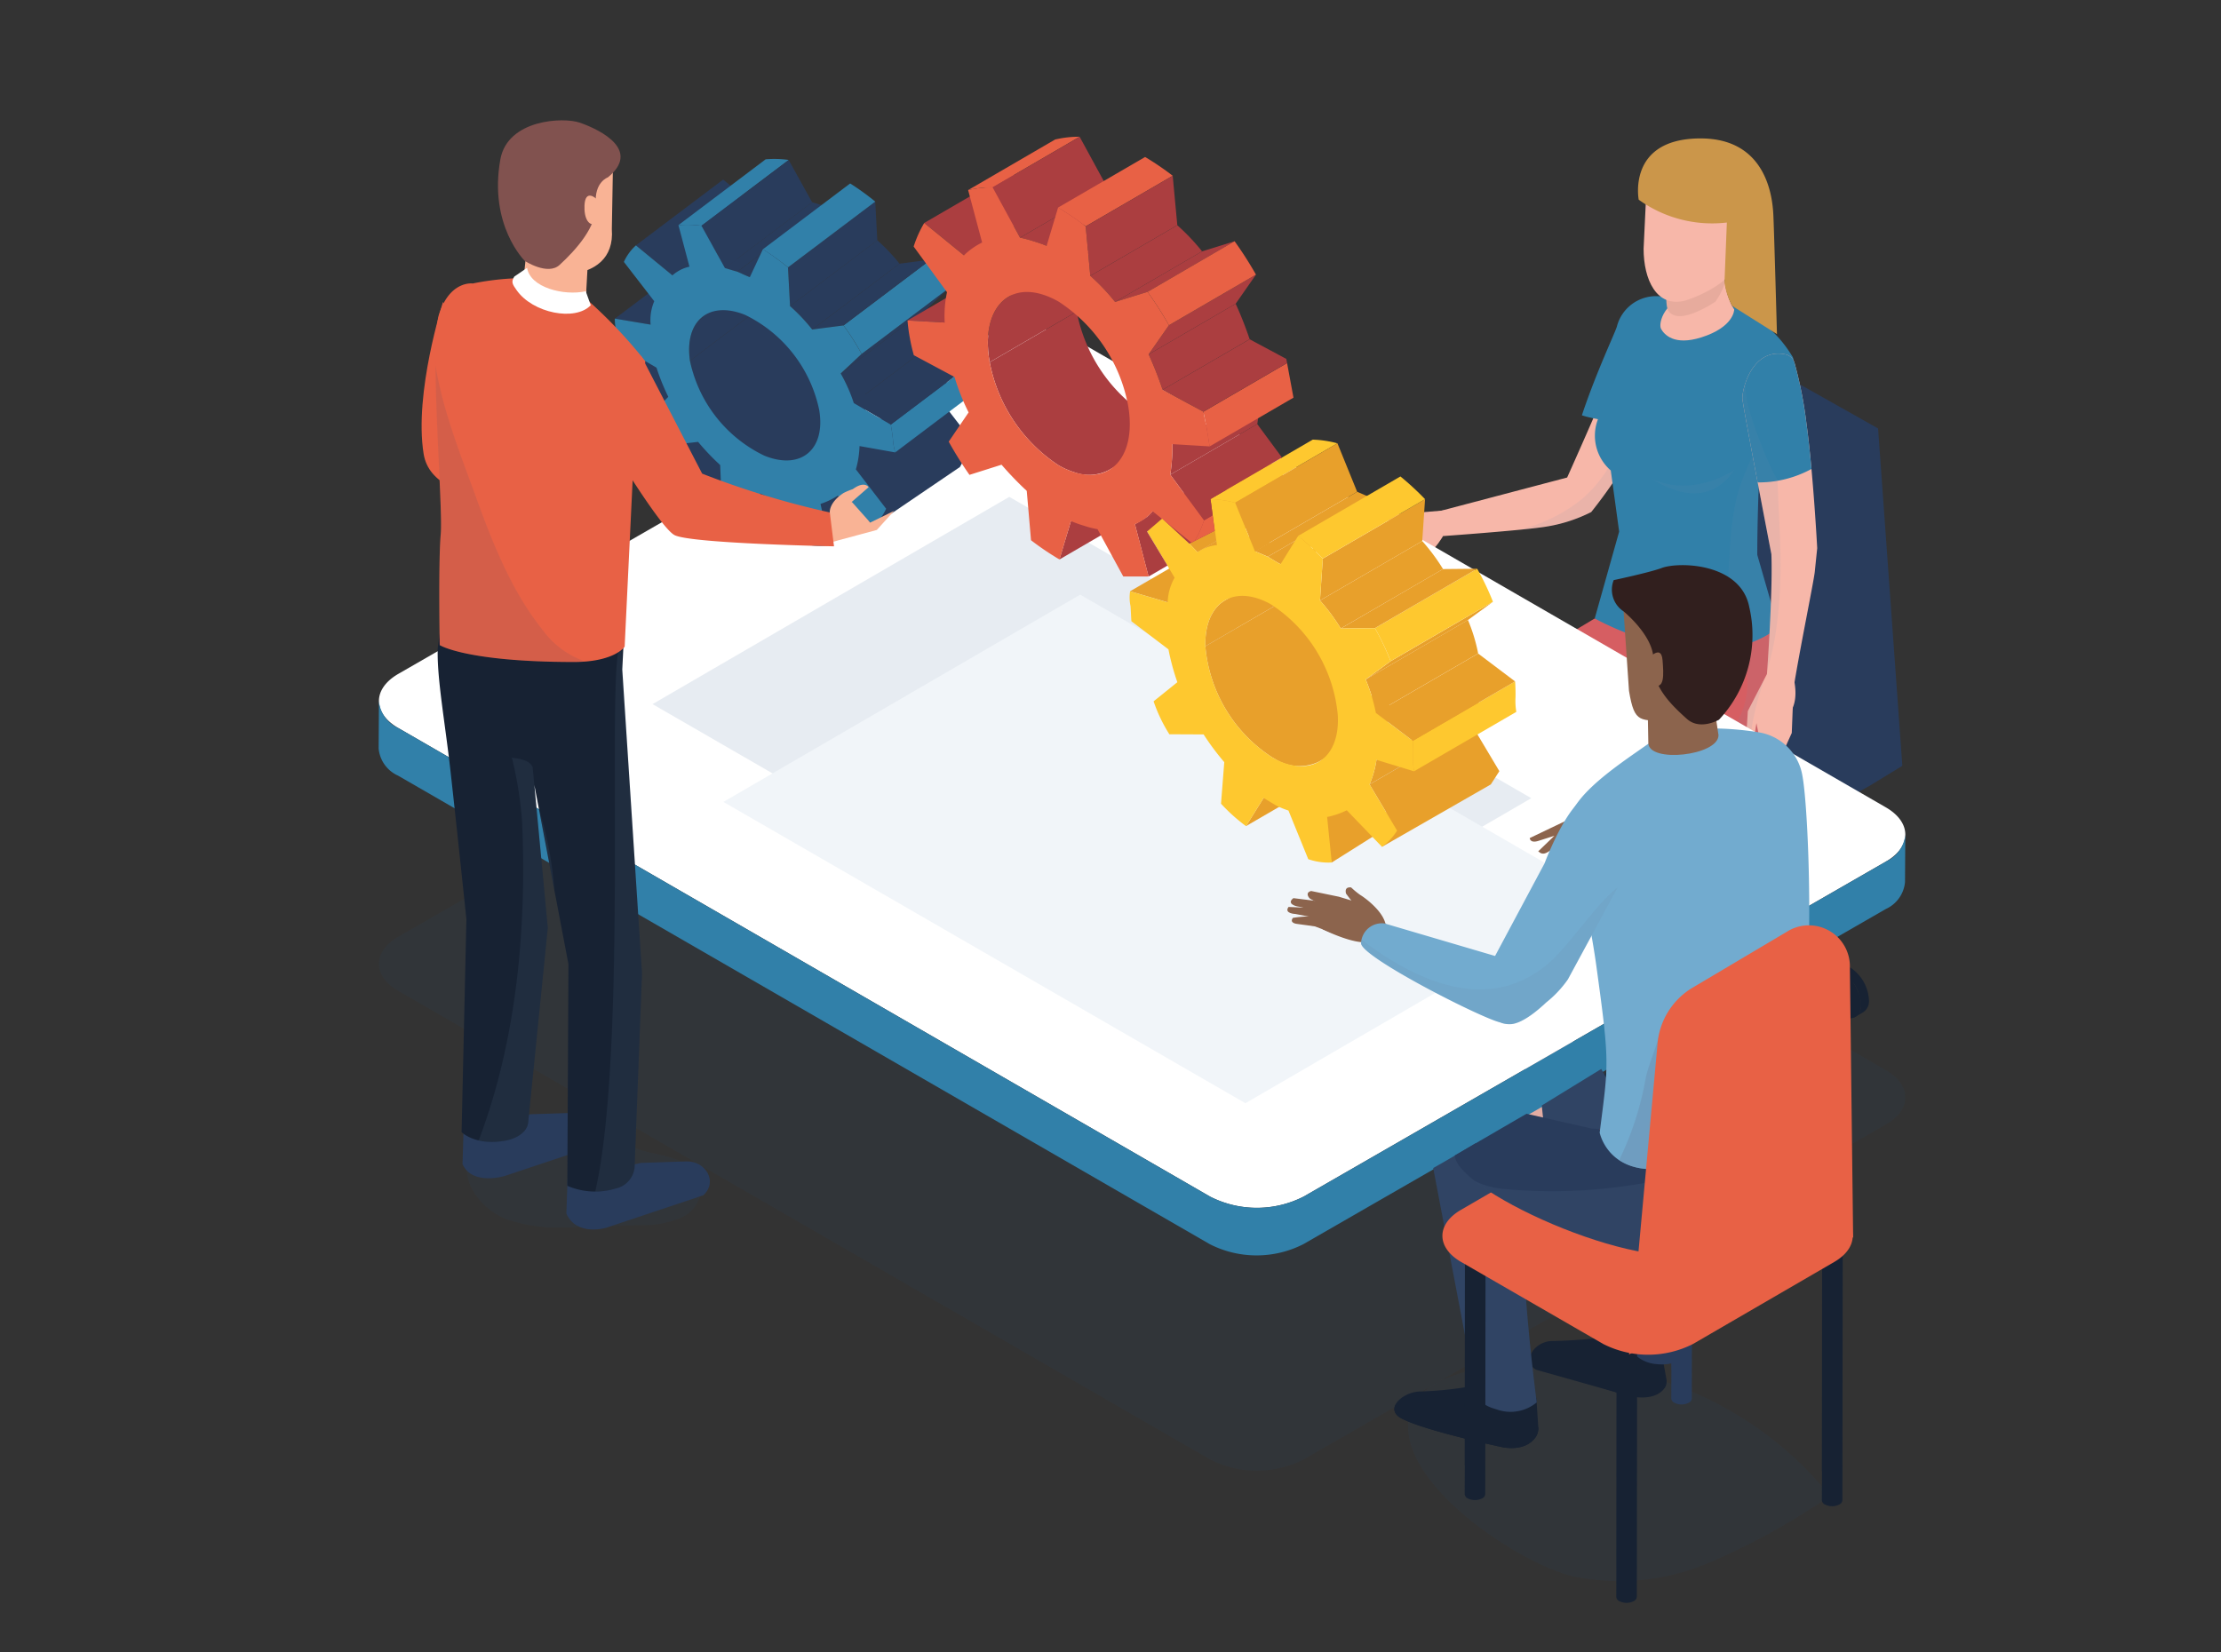 <svg xmlns="http://www.w3.org/2000/svg" xmlns:xlink="http://www.w3.org/1999/xlink" width="215" height="160" viewBox="0 0 215 160">
  <rect x="0" y="0" width="215" height="160" fill="#333333" stroke="none"/>
  <defs>
    <clipPath id="clip-path">
      <rect id="長方形_1675" data-name="長方形 1675" width="215" height="160" transform="translate(-2.879 -2.494)" fill="#fff" stroke="#707070" stroke-width="1"/>
    </clipPath>
    <clipPath id="clip-path-2">
      <rect id="長方形_1759" data-name="長方形 1759" width="147.784" height="148.288" fill="none"/>
    </clipPath>
    <clipPath id="clip-path-4">
      <rect id="長方形_1736" data-name="長方形 1736" width="22.744" height="10.955" fill="none"/>
    </clipPath>
    <clipPath id="clip-path-5">
      <rect id="長方形_1737" data-name="長方形 1737" width="40.828" height="21.079" fill="none"/>
    </clipPath>
    <clipPath id="clip-path-7">
      <rect id="長方形_1739" data-name="長方形 1739" width="21.85" height="56.764" fill="none"/>
    </clipPath>
    <clipPath id="clip-path-8">
      <rect id="長方形_1740" data-name="長方形 1740" width="28.93" height="49.03" fill="none"/>
    </clipPath>
    <clipPath id="clip-path-9">
      <rect id="長方形_1741" data-name="長方形 1741" width="16.095" height="19.377" fill="none"/>
    </clipPath>
    <clipPath id="clip-path-10">
      <rect id="長方形_1742" data-name="長方形 1742" width="14.579" height="18.098" fill="none"/>
    </clipPath>
    <clipPath id="clip-path-11">
      <rect id="長方形_1743" data-name="長方形 1743" width="6.182" height="20.296" fill="none"/>
    </clipPath>
    <clipPath id="clip-path-12">
      <rect id="長方形_1744" data-name="長方形 1744" width="1.876" height="6.95" fill="none"/>
    </clipPath>
    <clipPath id="clip-path-13">
      <rect id="長方形_1745" data-name="長方形 1745" width="6.399" height="30.654" fill="none"/>
    </clipPath>
    <clipPath id="clip-path-14">
      <rect id="長方形_1746" data-name="長方形 1746" width="3.485" height="9.585" fill="none"/>
    </clipPath>
    <clipPath id="clip-path-15">
      <rect id="長方形_1747" data-name="長方形 1747" width="7.903" height="2.26" fill="none"/>
    </clipPath>
    <clipPath id="clip-path-16">
      <rect id="長方形_1748" data-name="長方形 1748" width="147.756" height="85.229" fill="none"/>
    </clipPath>
    <clipPath id="clip-path-17">
      <rect id="長方形_1749" data-name="長方形 1749" width="7.825" height="7.635" fill="none"/>
    </clipPath>
    <clipPath id="clip-path-18">
      <rect id="長方形_1750" data-name="長方形 1750" width="10.02" height="25.96" fill="none"/>
    </clipPath>
    <clipPath id="clip-path-19">
      <rect id="長方形_1751" data-name="長方形 1751" width="29.762" height="12.198" fill="none"/>
    </clipPath>
    <clipPath id="clip-path-20">
      <rect id="長方形_1752" data-name="長方形 1752" width="18.368" height="22.209" fill="none"/>
    </clipPath>
    <clipPath id="clip-path-21">
      <rect id="長方形_1753" data-name="長方形 1753" width="24.85" height="13.252" fill="none"/>
    </clipPath>
    <clipPath id="clip-path-22">
      <rect id="長方形_1754" data-name="長方形 1754" width="6.717" height="37.212" fill="none"/>
    </clipPath>
    <clipPath id="clip-path-23">
      <rect id="長方形_1755" data-name="長方形 1755" width="1.499" height="7.868" fill="none"/>
    </clipPath>
    <clipPath id="clip-path-24">
      <rect id="長方形_1756" data-name="長方形 1756" width="4.529" height="52.887" fill="none"/>
    </clipPath>
    <clipPath id="clip-path-25">
      <rect id="長方形_1757" data-name="長方形 1757" width="14.521" height="28.729" fill="none"/>
    </clipPath>
    <clipPath id="clip-path-26">
      <path id="パス_8660" data-name="パス 8660" d="M65.8,0l-23.693,6.8L38.624,25.2l9.5,23.711H65.445l2-.777L65.3,44.556,66.763,43.3l2.629,2.432,2.453-1.25-.405-3.07,8.893-5.168L76.178,13.8Z" transform="translate(-38.624 0.001)" fill="none"/>
    </clipPath>
  </defs>
  <g id="イラスト" transform="translate(2.879 2.494)" clip-path="url(#clip-path)">
    <g id="グループ_6079" data-name="グループ 6079" transform="translate(33.775 4.417)">
      <g id="グループ_6078" data-name="グループ 6078" clip-path="url(#clip-path-2)">
        <g id="グループ_6016" data-name="グループ 6016" transform="translate(0 0)">
          <g id="グループ_6015" data-name="グループ 6015" clip-path="url(#clip-path-2)">
            <g id="グループ_6011" data-name="グループ 6011" transform="translate(8.508 100.984)" opacity="0.1" style="mix-blend-mode: multiply;isolation: isolate">
              <g id="グループ_6010" data-name="グループ 6010">
                <g id="グループ_6009" data-name="グループ 6009" clip-path="url(#clip-path-4)">
                  <path id="パス_8469" data-name="パス 8469" d="M19.809,83.236c-2.456-.863-5.023-1.74-7.607-1.414s-5.165,2.253-5.308,4.853c-.128,2.324,1.731,4.386,3.89,5.256a16.945,16.945,0,0,0,6.891.739l5.958-.187a9.528,9.528,0,0,0,4.032-.719,3.251,3.251,0,0,0,1.917-3.325c-.374-1.79-2.513-2.488-4.306-2.846s-3.933-1.017-4.357-2.8Z" transform="translate(-6.888 -81.752)" fill="#234c75"/>
                </g>
              </g>
            </g>
            <g id="グループ_6014" data-name="グループ 6014" transform="translate(99.656 125.135)" opacity="0.1" style="mix-blend-mode: multiply;isolation: isolate">
              <g id="グループ_6013" data-name="グループ 6013">
                <g id="グループ_6012" data-name="グループ 6012" clip-path="url(#clip-path-5)">
                  <path id="パス_8470" data-name="パス 8470" d="M96.634,121.889a22.216,22.216,0,0,0,13.144-1.306,66.154,66.154,0,0,0,11.725-6.472,34.2,34.2,0,0,0-20.3-12.2c-4.7-.873-20.075-1.847-20.52,5.135-.4,6.3,10.854,13.6,15.947,14.843" transform="translate(-80.677 -101.303)" fill="#234c75"/>
                </g>
              </g>
            </g>
            <path id="パス_8471" data-name="パス 8471" d="M95.574,80.344A4.016,4.016,0,0,0,93.75,83.5a1.281,1.281,0,0,0,.534,1.173l.776.451a1.279,1.279,0,0,1-.534-1.173,4.016,4.016,0,0,1,1.824-3.156,1.29,1.29,0,0,1,1.3-.127l-.776-.451a1.29,1.29,0,0,0-1.3.127" transform="translate(22.055 18.842)" fill="#172233"/>
            <path id="パス_8472" data-name="パス 8472" d="M96.2,80.708a4.016,4.016,0,0,0-1.824,3.156c0,1.162.825,1.631,1.837,1.046a4.018,4.018,0,0,0,1.821-3.157c0-1.16-.825-1.627-1.833-1.045" transform="translate(22.203 18.928)" fill="#172233"/>
            <path id="パス_8473" data-name="パス 8473" d="M94.609,82.29a3.3,3.3,0,0,0-.231,1.144c0,1.162.824,1.629,1.836,1.046A3.63,3.63,0,0,0,97.387,83.3a24.346,24.346,0,0,1-2.71-.971c-.023-.01-.044-.025-.068-.036" transform="translate(22.203 19.359)" fill="#172233"/>
            <path id="パス_8474" data-name="パス 8474" d="M96.8,81.13a4.016,4.016,0,0,0-1.824,3.156,1.281,1.281,0,0,0,.534,1.173l.776.451a1.279,1.279,0,0,1-.534-1.174,4.016,4.016,0,0,1,1.824-3.156,1.29,1.29,0,0,1,1.3-.127l-1.653-.959c-.331-.193.085.342-.422.635" transform="translate(22.343 18.927)" fill="#172233"/>
            <path id="パス_8475" data-name="パス 8475" d="M97.427,81.414A4.016,4.016,0,0,0,95.6,84.57c0,1.162.824,1.631,1.837,1.046a4.018,4.018,0,0,0,1.821-3.157c0-1.159-.825-1.627-1.833-1.045" transform="translate(22.491 19.094)" fill="#575756"/>
            <path id="パス_8476" data-name="パス 8476" d="M87.056,72.483a4.016,4.016,0,0,0-1.824,3.156,1.281,1.281,0,0,0,.534,1.174l.776.451a1.279,1.279,0,0,1-.534-1.173,4.016,4.016,0,0,1,1.824-3.156,1.29,1.29,0,0,1,1.3-.127l-.776-.451a1.29,1.29,0,0,0-1.3.127" transform="translate(20.051 16.993)" fill="#172233"/>
            <path id="パス_8477" data-name="パス 8477" d="M87.684,72.847A4.019,4.019,0,0,0,85.86,76c0,1.162.825,1.631,1.837,1.046a4.02,4.02,0,0,0,1.821-3.159c0-1.157-.825-1.626-1.833-1.044" transform="translate(20.199 17.079)" fill="#172233"/>
            <path id="パス_8478" data-name="パス 8478" d="M86.091,74.429a3.3,3.3,0,0,0-.231,1.143c0,1.164.824,1.631,1.836,1.048a3.622,3.622,0,0,0,1.173-1.185,24.094,24.094,0,0,1-2.71-.97c-.023-.01-.044-.025-.068-.036" transform="translate(20.199 17.51)" fill="#172233"/>
            <path id="パス_8479" data-name="パス 8479" d="M88.281,73.269a4.016,4.016,0,0,0-1.824,3.156,1.282,1.282,0,0,0,.534,1.175l.776.45a1.279,1.279,0,0,1-.534-1.174,4.016,4.016,0,0,1,1.824-3.156,1.29,1.29,0,0,1,1.3-.127L88.7,72.634c-.332-.193.084.342-.422.635" transform="translate(20.34 17.078)" fill="#172233"/>
            <path id="パス_8480" data-name="パス 8480" d="M88.909,73.553a4.019,4.019,0,0,0-1.824,3.156c0,1.162.825,1.631,1.837,1.046A4.019,4.019,0,0,0,90.743,74.6c0-1.157-.825-1.626-1.833-1.044" transform="translate(20.487 17.245)" fill="#575756"/>
            <path id="パス_8481" data-name="パス 8481" d="M111.48,78.558a1.29,1.29,0,0,0-1.3-.127l-.776.451a1.29,1.29,0,0,1,1.3.127,4.016,4.016,0,0,1,1.824,3.156A1.282,1.282,0,0,1,112,83.339l.776-.451a1.285,1.285,0,0,0,.534-1.175,4.016,4.016,0,0,0-1.824-3.156" transform="translate(25.738 18.422)" fill="#172233"/>
            <path id="パス_8482" data-name="パス 8482" d="M110.806,78.923c-1.008-.582-1.829-.114-1.833,1.045a4.015,4.015,0,0,0,1.821,3.157c1.012.584,1.833.116,1.837-1.046a4.016,4.016,0,0,0-1.824-3.156" transform="translate(25.637 18.508)" fill="#172233"/>
            <path id="パス_8483" data-name="パス 8483" d="M112.207,80.54a24.249,24.249,0,0,1-2.71.97,3.606,3.606,0,0,0,1.173,1.183c1.012.584,1.833.116,1.837-1.046a3.274,3.274,0,0,0-.232-1.143c-.022.011-.044.025-.068.036" transform="translate(25.76 18.939)" fill="#172233"/>
            <path id="パス_8484" data-name="パス 8484" d="M110.255,79.344c-.508-.293-.091-.828-.422-.635l-1.653.959a1.29,1.29,0,0,1,1.3.127,4.016,4.016,0,0,1,1.824,3.155,1.28,1.28,0,0,1-.534,1.175l.776-.451a1.281,1.281,0,0,0,.534-1.174,4.016,4.016,0,0,0-1.824-3.156" transform="translate(25.45 18.507)" fill="#172233"/>
            <path id="パス_8485" data-name="パス 8485" d="M109.581,79.628c-1.008-.582-1.829-.114-1.833,1.045a4.018,4.018,0,0,0,1.821,3.157c1.012.584,1.833.116,1.837-1.046a4.016,4.016,0,0,0-1.824-3.156" transform="translate(25.348 18.674)" fill="#575756"/>
            <path id="パス_8486" data-name="パス 8486" d="M115.709,70.286a1.29,1.29,0,0,0-1.3-.127l-.776.451a1.29,1.29,0,0,1,1.3.127,4.016,4.016,0,0,1,1.824,3.155,1.28,1.28,0,0,1-.534,1.175l.776-.451a1.279,1.279,0,0,0,.534-1.173,4.016,4.016,0,0,0-1.824-3.156" transform="translate(26.733 16.476)" fill="#172233"/>
            <path id="パス_8487" data-name="パス 8487" d="M115.036,70.651c-1.008-.582-1.829-.115-1.833,1.044a4.02,4.02,0,0,0,1.821,3.159c1.012.584,1.833.116,1.837-1.046a4.019,4.019,0,0,0-1.824-3.156" transform="translate(26.632 16.562)" fill="#172233"/>
            <path id="パス_8488" data-name="パス 8488" d="M116.437,72.269a24.247,24.247,0,0,1-2.71.97,3.606,3.606,0,0,0,1.174,1.183c1.012.584,1.833.116,1.837-1.046a3.269,3.269,0,0,0-.232-1.143c-.023.011-.044.025-.068.036" transform="translate(26.755 16.993)" fill="#172233"/>
            <path id="パス_8489" data-name="パス 8489" d="M114.485,71.073c-.508-.293-.091-.828-.422-.635l-1.653.959a1.29,1.29,0,0,1,1.3.127,4.016,4.016,0,0,1,1.824,3.155A1.28,1.28,0,0,1,115,75.853l.776-.451a1.281,1.281,0,0,0,.534-1.173,4.016,4.016,0,0,0-1.824-3.156" transform="translate(26.445 16.561)" fill="#172233"/>
            <path id="パス_8490" data-name="パス 8490" d="M113.811,71.356c-1.008-.582-1.829-.114-1.833,1.044a4.02,4.02,0,0,0,1.821,3.159c1.012.584,1.833.116,1.837-1.046a4.016,4.016,0,0,0-1.824-3.156" transform="translate(26.344 16.728)" fill="#575756"/>
            <path id="パス_8491" data-name="パス 8491" d="M101.014,65.278a1.29,1.29,0,0,0-1.3-.127l-.776.451a1.29,1.29,0,0,1,1.3.127,4.016,4.016,0,0,1,1.824,3.156,1.279,1.279,0,0,1-.534,1.173l.776-.45a1.285,1.285,0,0,0,.534-1.175,4.016,4.016,0,0,0-1.824-3.156" transform="translate(23.276 15.298)" fill="#172233"/>
            <path id="パス_8492" data-name="パス 8492" d="M100.34,65.643c-1.008-.582-1.829-.114-1.833,1.045a4.018,4.018,0,0,0,1.821,3.157c1.012.584,1.833.116,1.837-1.046a4.019,4.019,0,0,0-1.824-3.156" transform="translate(23.174 15.384)" fill="#172233"/>
            <path id="パス_8493" data-name="パス 8493" d="M101.741,67.261a24,24,0,0,1-2.71.97,3.606,3.606,0,0,0,1.174,1.183c1.012.584,1.833.116,1.837-1.046a3.274,3.274,0,0,0-.232-1.143c-.023.011-.044.025-.068.036" transform="translate(23.298 15.815)" fill="#172233"/>
            <path id="パス_8494" data-name="パス 8494" d="M99.789,66.065c-.508-.293-.09-.828-.422-.635l-1.653.959a1.29,1.29,0,0,1,1.3.127,4.016,4.016,0,0,1,1.824,3.156,1.279,1.279,0,0,1-.534,1.173l.776-.45a1.282,1.282,0,0,0,.534-1.175,4.016,4.016,0,0,0-1.824-3.156" transform="translate(22.988 15.383)" fill="#172233"/>
            <path id="パス_8495" data-name="パス 8495" d="M99.115,66.348c-1.008-.582-1.829-.115-1.833,1.044A4.02,4.02,0,0,0,99.1,70.55c1.012.584,1.833.116,1.837-1.046a4.016,4.016,0,0,0-1.824-3.156" transform="translate(22.886 15.55)" fill="#575756"/>
          </g>
        </g>
        <path id="パス_8496" data-name="パス 8496" d="M98.864,66.787l.852,5.362,2.776-.494L98.864,65.6Z" transform="translate(23.259 15.433)" fill="#172233"/>
        <g id="グループ_6075" data-name="グループ 6075" transform="translate(0 0)">
          <g id="グループ_6074" data-name="グループ 6074" clip-path="url(#clip-path-2)">
            <path id="パス_8497" data-name="パス 8497" d="M95.167,83.384a3.523,3.523,0,0,0,1.484.609l7.3-9.793.02-2.682-8.8,10.949Z" transform="translate(22.389 16.825)" fill="#172233"/>
            <path id="パス_8498" data-name="パス 8498" d="M102.322,74.367l10.1,8.044a3.82,3.82,0,0,0,1.559-.666v-.917l-11.96-9.865Z" transform="translate(24 16.695)" fill="#172233"/>
            <path id="パス_8499" data-name="パス 8499" d="M99.134,73.466l20.435-1.9v-.838l-16.48.127Z" transform="translate(23.322 16.639)" fill="#172233"/>
            <path id="パス_8500" data-name="パス 8500" d="M86.554,74.33l16.123-1.065,1.267-1.9-17.39,2.264Z" transform="translate(20.362 16.789)" fill="#172233"/>
            <path id="パス_8501" data-name="パス 8501" d="M120.754,70.691l-13.986.252L103.516,65.5q-.882.043-1.755.131l1.652,5.622L87.135,73.886a5.017,5.017,0,0,0-.582,1.124l16.32-1.817-5.68,10.692a3.967,3.967,0,0,0,1.3.65l7.394-10.454,10.179,8.683q.815-.321,1.576-.692l-9.351-9.379,14.238-.734c-.212-.309-1.5-.97-1.775-1.267" transform="translate(20.362 15.409)" fill="#172233"/>
            <path id="パス_8502" data-name="パス 8502" d="M100.109,75.5a2.028,2.028,0,1,0,4.057,0V47.309h-4.057Z" transform="translate(23.551 11.13)" fill="#172233"/>
            <path id="パス_8503" data-name="パス 8503" d="M102.718,19.451l-1.886.6,19.795,44.54,3.15-1.928L121.43,30Z" transform="translate(23.721 4.576)" fill="#293c5c"/>
            <path id="パス_8504" data-name="パス 8504" d="M101.47,19.936,98.121,48.76l6.264,11.987,16.782.064-1.178-30.243Z" transform="translate(23.084 4.69)" fill="#293c5c"/>
            <path id="パス_8505" data-name="パス 8505" d="M111.5,50.077a85.753,85.753,0,0,1-9.174-5.97l-20.894,9.93a2.546,2.546,0,0,0-.408,1.157c-.106,1.994.526,2.529.526,2.529s2.151,1.868,9.849,6.41c5.039,2.972,9.9,5.313,11.767,6.187a1.717,1.717,0,0,0,1.571-.058l20.556-11.473s1.112-1.32-.117-3.643c-.032-.059-8.271-1.889-13.676-5.069" transform="translate(19.058 10.376)" fill="#293c5c"/>
            <path id="パス_8506" data-name="パス 8506" d="M102.252,42.338,81.314,54.476s2.151,1.866,9.849,6.409c4.531,2.673,8.919,4.835,11.115,5.88a3.1,3.1,0,0,0,2.846-.1l19.935-11.125S119.4,53,111.426,48.307a85.665,85.665,0,0,1-9.174-5.969" transform="translate(19.13 9.96)" fill="#293c5c"/>
            <path id="パス_8507" data-name="パス 8507" d="M85.914,52.907,100.582,59.8l2.321-2.081L99.765,51.61Z" transform="translate(20.212 12.142)" fill="#ae4d50"/>
            <path id="パス_8508" data-name="パス 8508" d="M105.009,42.81l.11,5.021s-3.453,2.3-10.49,7.221c-5.057,3.54-4.527,5.357-4.7,6.061-.164.656.788,26.99.918,30.555-.489,1.041-1.458,3.1-1.76,3.649-.409.751-2.593,3.252-2.706,3.868-.185,1.008.865,2.069,3.457.841,1.353-.641,2.525-3.344,3.071-3.685s2.046-1.365,1.91-2.388a16.522,16.522,0,0,0-.578-2.363c.173-1.215.767-5.363,1.4-9.645.479-3.261,1.3-6.74,1.433-9.143a49.269,49.269,0,0,0-.251-9.8s17.2-7.278,19.491-10.621-3.685-11.1-3.685-11.1Z" transform="translate(20.316 9.712)" fill="#f7b7a9"/>
            <g id="グループ_6019" data-name="グループ 6019" transform="translate(111.563 51.629)" opacity="0.1" style="mix-blend-mode: multiply;isolation: isolate">
              <g id="グループ_6018" data-name="グループ 6018">
                <g id="グループ_6017" data-name="グループ 6017" clip-path="url(#clip-path-7)">
                  <path id="パス_8509" data-name="パス 8509" d="M108.526,41.8l-4.449.893.111,5.021s-3.454,2.3-10.491,7.22l-.023.019a2.722,2.722,0,0,1,1.912,4.01c-2.526,4.464-2.086,8.806-1.994,13.724a141.853,141.853,0,0,1-.808,15.632A29.234,29.234,0,0,1,90.315,98.56a19.8,19.8,0,0,1,1.66-2.338c.545-.341,2.044-1.365,1.908-2.389a16.287,16.287,0,0,0-.578-2.362c.174-1.217.767-5.363,1.4-9.646.481-3.26,1.295-6.738,1.432-9.142a49.2,49.2,0,0,0-.248-9.8,159.188,159.188,0,0,0,15.6-7.622c1.085-4.575,1.27-9.325-2.443-12.8a2.746,2.746,0,0,1-.513-.657" transform="translate(-90.316 -41.796)" fill="#6c90b1"/>
                </g>
              </g>
            </g>
            <path id="パス_8510" data-name="パス 8510" d="M101.328,42.425a126.343,126.343,0,0,1-13.7,8.208c-3.88,1.958-3.42,4.416-3.7,5.083s-2.433,29.5-2.433,29.5a31.892,31.892,0,0,1-3.483,4.234c-1.516,1.486-3.254,2.349-3.685,2.934-.308.418,1.16,1.3,3.616.887s2.651-2.338,4.095-2.593c2.319-.409,3.343-1.024,3.48-1.433s-.819-2.729-.683-3.412c0,0,1.119-4.726,2.525-9.551.719-2.467,1.469-5.671,1.91-7.71a42.934,42.934,0,0,0,1.16-9.712s17.6-8.778,19.1-11.917c1.748-3.654-8.2-4.524-8.2-4.524" transform="translate(17.475 9.981)" fill="#f7b7a9"/>
            <g id="グループ_6022" data-name="グループ 6022" transform="translate(98.279 52.406)" opacity="0.1" style="mix-blend-mode: multiply;isolation: isolate">
              <g id="グループ_6021" data-name="グループ 6021">
                <g id="グループ_6020" data-name="グループ 6020" clip-path="url(#clip-path-8)">
                  <path id="パス_8511" data-name="パス 8511" d="M100.086,42.425s-2.44,1.711-5.964,3.864c1.89,4.212-1.2,7.118-4.233,9.9-2.509,2.3-3.192,5.4-3.765,8.607-.019.791-.038,1.466-.089,1.923-.646,5.895-1.366,12.519-3.109,18.185a22.59,22.59,0,0,1-3.365,6.552,2.233,2.233,0,0,1,1.229-.772c2.319-.409,3.343-1.024,3.48-1.433s-.819-2.729-.683-3.412c0,0,1.119-4.726,2.525-9.551.719-2.467,1.469-5.671,1.91-7.71a42.934,42.934,0,0,0,1.16-9.712s17.6-8.778,19.1-11.917c1.748-3.654-8.2-4.524-8.2-4.524" transform="translate(-79.562 -42.425)" fill="#6c90b1"/>
                </g>
              </g>
            </g>
            <path id="パス_8512" data-name="パス 8512" d="M97.474,42.962,86.08,49.784s9.045,4.315,11.8,6.346c4.4,3.241,2.662,5.8,2.662,5.8s14.4-5.935,15.691-10.507a13.3,13.3,0,0,0-.955-8.869Z" transform="translate(20.251 10.011)" fill="#d65e62"/>
            <g id="グループ_6025" data-name="グループ 6025" transform="translate(120.794 52.563)" opacity="0.1" style="mix-blend-mode: multiply;isolation: isolate">
              <g id="グループ_6024" data-name="グループ 6024">
                <g id="グループ_6023" data-name="グループ 6023" clip-path="url(#clip-path-9)">
                  <path id="パス_8513" data-name="パス 8513" d="M105.811,42.706a7.583,7.583,0,0,1,3.154,9.313c-1.666,4.062-6.271,5.276-9.793,7.194a2.767,2.767,0,0,1-1.214.351,2.873,2.873,0,0,1-.168,2.364s14.4-5.935,15.693-10.507a13.3,13.3,0,0,0-.955-8.869Z" transform="translate(-97.789 -42.552)" fill="#6c90b1"/>
                </g>
              </g>
            </g>
            <path id="パス_8514" data-name="パス 8514" d="M101.261,21.287c-2.274,5.64-5.609,13.031-5.609,13.031l-13.2,3.48c.07.19.534-.02.582.178.131.545.285,1.081.463,1.612.046.135.1.267.143.4,0,0,7.517-.535,9.841-.893a14.784,14.784,0,0,0,4.5-1.433,46.258,46.258,0,0,0,7.55-13.646,12.51,12.51,0,0,1-4.275-2.729" transform="translate(19.398 5.008)" fill="#f7b7a9"/>
            <g id="グループ_6028" data-name="グループ 6028" transform="translate(110.354 26.295)" opacity="0.1" style="mix-blend-mode: multiply;isolation: isolate">
              <g id="グループ_6027" data-name="グループ 6027">
                <g id="グループ_6026" data-name="グループ 6026" clip-path="url(#clip-path-10)">
                  <path id="パス_8515" data-name="パス 8515" d="M99.641,21.287c-.072.178-.147.363-.221.544a2.2,2.2,0,0,1,1.317,2.367c-.408,4.5-1.769,9.263-5.355,12.275a15.279,15.279,0,0,1-6.044,2.914c1.034-.1,1.942-.2,2.525-.292a14.784,14.784,0,0,0,4.5-1.433,46.258,46.258,0,0,0,7.55-13.646,12.51,12.51,0,0,1-4.275-2.729" transform="translate(-89.337 -21.287)" fill="#6c90b1"/>
                </g>
              </g>
            </g>
            <path id="パス_8516" data-name="パス 8516" d="M76.947,39.488c.4.393.865-.091.865-.091l.909-.977.341-.227-.387,1.637c.432.183.751-.273.751-.273l.546-1.364,1.023-.569s1.729-.363,1.729-.136-.865,1-1.5,1.455-.183.91-.183.91S83,38.669,83.588,38.442s1.348-1.54,1.348-1.54l.358-2.5-5.527.443Z" transform="translate(18.102 8.094)" fill="#f7b7a9"/>
            <path id="パス_8517" data-name="パス 8517" d="M76.947,37.221a.755.755,0,0,0,.728.319,11.967,11.967,0,0,0,2.047-1.228l.046-1.547-1.637,1.2Z" transform="translate(18.102 8.179)" fill="#f7b7a9"/>
            <path id="パス_8518" data-name="パス 8518" d="M77.563,38.25l1.143-1.194L78.99,35.9,76.6,38.172a.619.619,0,0,0,.96.078" transform="translate(18.021 8.445)" fill="#f7b7a9"/>
            <path id="パス_8519" data-name="パス 8519" d="M97.7,20.5c-.069.424-1.95,4.293-3.406,8.659,1.428.506,5.571.95,7.087,1.23.432-2.2.875-4.431,1.215-6.07a57.324,57.324,0,0,0,1.064-6.029A3.916,3.916,0,0,0,97.7,20.5" transform="translate(22.183 4.141)" fill="#3180a9"/>
            <path id="パス_8520" data-name="パス 8520" d="M100.694,17.86a2.456,2.456,0,0,0-1.059.235s-.945.208-1.348,1.757c-.174.676.133,1.664-.1,2.674L96.859,25.91l-1.333,3.845a4.457,4.457,0,0,0,1.328,4.716l.81,5.922L95.3,48.8s10.925,6.222,17.759.882l-2.025-7.037a171.926,171.926,0,0,1,.934-17.415s3.192-.609,2.459-1.808c-3.912-6.417-10.827-5.8-13.737-5.564" transform="translate(22.421 4.171)" fill="#3180a9"/>
            <g id="グループ_6031" data-name="グループ 6031" transform="translate(129.3 35.703)" opacity="0.1" style="mix-blend-mode: multiply;isolation: isolate">
              <g id="グループ_6030" data-name="グループ 6030">
                <g id="グループ_6029" data-name="グループ 6029" clip-path="url(#clip-path-11)">
                  <path id="パス_8521" data-name="パス 8521" d="M109.224,28.9a22.863,22.863,0,0,0-2.282,5.182c-1.244,4.708-.44,9.592-1.86,14.291a2.861,2.861,0,0,1-.408.823,10.612,10.612,0,0,0,6.182-2.144l-2.023-7.037c-.052-3.7.157-7.808.39-11.114" transform="translate(-104.675 -28.904)" fill="#6c90b1"/>
                </g>
              </g>
            </g>
            <path id="パス_8522" data-name="パス 8522" d="M104.054,17.29c-3.261.62-3.838,3.065-3.541,3.591s1.244,1.66,3.9.819c3.168-1,3.178-2.674,3.178-2.674s-1.442-2.135-3.541-1.736" transform="translate(23.63 4.056)" fill="#f7b7a9"/>
            <path id="パス_8523" data-name="パス 8523" d="M106.523,15.886l-5.326-.581s-.826,3.745.546,5.858l5.733-1.68a7.059,7.059,0,0,1-.952-3.6" transform="translate(23.749 3.601)" fill="#f7b7a9"/>
            <path id="パス_8524" data-name="パス 8524" d="M106.533,15.886l-5.326-.581s-.626,3.6-.062,4.33c.943,1.224,3.492-.294,4.5-.918a6.633,6.633,0,0,0,.907-1.734l.007-.016a3.674,3.674,0,0,1-.028-1.081" transform="translate(23.74 3.601)" fill="#e7ab9d"/>
            <path id="パス_8525" data-name="パス 8525" d="M99.131,15.184c0,2.934,1.227,5.762,4.049,5.009,0,0,4.831-1.445,5.459-4.512l.794-5.417L99.45,8.483Z" transform="translate(23.321 1.996)" fill="#f7b7a9"/>
            <path id="パス_8526" data-name="パス 8526" d="M104.754,5.256c-7.147,0-5.993,5.934-5.993,5.934a12.159,12.159,0,0,0,8.533,2.21l-.23,5.781a6.474,6.474,0,0,0,.754,2.3l4.326,2.726s-.279-10.192-.352-11.587c-.084-1.59-.607-7.363-7.037-7.363" transform="translate(23.218 1.236)" fill="#cb964a"/>
            <path id="パス_8527" data-name="パス 8527" d="M111.915,23.008a1.166,1.166,0,0,0-.873-.812c-3.288-.672-4.232,3.506-4.164,4.318.072.866,2.8,15.032,2.8,15.032.153,3.722-.427,11.6-.427,11.6L107.4,56.735l-.231,3.745s.287.236.8-.919l.263-1.658.4,2.027-.216,1.327-.111.505c-.138.474.377.6.677.22.088-.111.676-.724.676-.724l1.26-.783.735-1.621.167-4.29c.556-3.546,1.962-10.372,2.059-11.31.12-1.17.236-2.289.236-2.289s-.39-7.346-1.043-12.089a40.117,40.117,0,0,0-1.155-5.867" transform="translate(25.143 5.205)" fill="#f7b7a9"/>
            <g id="グループ_6034" data-name="グループ 6034" transform="translate(132.308 58.751)" opacity="0.1" style="mix-blend-mode: multiply;isolation: isolate">
              <g id="グループ_6033" data-name="グループ 6033">
                <g id="グループ_6032" data-name="グループ 6032" clip-path="url(#clip-path-12)">
                  <path id="パス_8528" data-name="パス 8528" d="M107.11,54.5s.126.094.358-.167a26.792,26.792,0,0,1,1.518-6.767l-1.645,3.188Z" transform="translate(-107.11 -47.562)" fill="#6c90b1"/>
                </g>
              </g>
            </g>
            <g id="グループ_6037" data-name="グループ 6037" transform="translate(132.017 27.328)" opacity="0.1" style="mix-blend-mode: multiply;isolation: isolate">
              <g id="グループ_6036" data-name="グループ 6036">
                <g id="グループ_6035" data-name="グループ 6035" clip-path="url(#clip-path-13)">
                  <path id="パス_8529" data-name="パス 8529" d="M111.915,23.008a1.166,1.166,0,0,0-.873-.812c-3.288-.672-4.232,3.506-4.164,4.318.072.866,2.8,15.032,2.8,15.032.136,3.3-.306,9.4-.408,11.23a25.451,25.451,0,0,0,.779-3.317c.934-6.124.362-9.742.2-15.864a2.923,2.923,0,0,1,3.025-3.092c-.065-.565-.132-1.113-.2-1.628a40.117,40.117,0,0,0-1.155-5.867" transform="translate(-106.874 -22.123)" fill="#6c90b1"/>
                </g>
              </g>
            </g>
            <path id="パス_8530" data-name="パス 8530" d="M111.915,23.008a1.166,1.166,0,0,0-.873-.812c-3.288-.672-4.232,3.506-4.164,4.318.036.442.766,4.357,1.471,8.08a10.679,10.679,0,0,0,5.208-1.3c-.14-1.53-.3-3.076-.487-4.415a40.117,40.117,0,0,0-1.155-5.867" transform="translate(25.143 5.205)" fill="#3180a9"/>
            <g id="グループ_6040" data-name="グループ 6040" transform="translate(132.017 30.214)" opacity="0.1" style="mix-blend-mode: multiply;isolation: isolate">
              <g id="グループ_6039" data-name="グループ 6039">
                <g id="グループ_6038" data-name="グループ 6038" clip-path="url(#clip-path-14)">
                  <path id="パス_8531" data-name="パス 8531" d="M107.154,24.459a4.638,4.638,0,0,0-.277,1.506c.037.443.767,4.357,1.472,8.08a14.784,14.784,0,0,0,2.009-.187c-.639-.6-2.727-5.942-3.051-7.829a10.858,10.858,0,0,1-.153-1.57" transform="translate(-106.874 -24.459)" fill="#6c90b1"/>
                </g>
              </g>
            </g>
            <g id="グループ_6043" data-name="グループ 6043" transform="translate(123.316 38.598)" opacity="0.1" style="mix-blend-mode: multiply;isolation: isolate">
              <g id="グループ_6042" data-name="グループ 6042">
                <g id="グループ_6041" data-name="グループ 6041" clip-path="url(#clip-path-15)">
                  <path id="パス_8532" data-name="パス 8532" d="M99.83,32.129s4.967,3.624,7.9-.882c0,0-3.864,2.709-7.9.882" transform="translate(-99.831 -31.247)" fill="#6c90b1"/>
                </g>
              </g>
            </g>
            <path id="パス_8533" data-name="パス 8533" d="M81.559,81.09c-.112.021-1.14.563-1.548.771a8.463,8.463,0,0,1-3.812.473,6.618,6.618,0,0,0-1.876,1.449c-.309.419,1.16,1.3,3.616.888s2.65-2.338,4.094-2.593c2.32-.41,3.344-1.024,3.48-1.433a5.408,5.408,0,0,0-.351-1.638c-.037.015-.2,1.433-3.6,2.083" transform="translate(17.475 18.587)" fill="#d65e62"/>
            <path id="パス_8534" data-name="パス 8534" d="M94.592,82.956c.052.8-1.6,2.32-2.541,3.309-2.144,2.261-2.736,2.236-4.643,1.647-.019,0-.033-.015-.052-.021a4.8,4.8,0,0,0-1.071,1.684c-.34,1,.734,2.149,3.327.921,1.353-.641,3.031-3.411,3.5-3.855,1.16-1.109,1.876-1.467,1.739-2.49a3.912,3.912,0,0,0-.256-1.194" transform="translate(20.285 19.516)" fill="#d65e62"/>
            <g id="グループ_6046" data-name="グループ 6046" transform="translate(0.028 50.263)" opacity="0.1" style="mix-blend-mode: multiply;isolation: isolate">
              <g id="グループ_6045" data-name="グループ 6045">
                <g id="グループ_6044" data-name="グループ 6044" clip-path="url(#clip-path-16)">
                  <path id="パス_8535" data-name="パス 8535" d="M145.887,87.137,67.314,41.772a9.972,9.972,0,0,0-9.048.006L1.886,74.227c-2.494,1.449-2.482,3.8.02,5.24l78.573,45.365a9.974,9.974,0,0,0,9.058,0l56.38-32.448c2.5-1.45,2.482-3.8-.03-5.247" transform="translate(-0.022 -40.691)" fill="#234c75"/>
                </g>
              </g>
            </g>
            <path id="パス_8536" data-name="パス 8536" d="M145.887,66.532,67.314,21.167a9.98,9.98,0,0,0-9.048.006L1.886,53.622c-2.494,1.45-2.482,3.8.02,5.24l78.573,45.365a9.974,9.974,0,0,0,9.058,0l56.38-32.448c2.5-1.45,2.482-3.8-.03-5.247" transform="translate(0.005 4.725)" fill="#fff"/>
            <path id="パス_8537" data-name="パス 8537" d="M145.922,64.9,89.543,97.344a9.981,9.981,0,0,1-9.058,0L1.911,51.98A3.194,3.194,0,0,1,.028,49.346L0,53.952a3.192,3.192,0,0,0,1.884,2.634l78.573,45.365a9.974,9.974,0,0,0,9.058,0L145.895,69.5a3.187,3.187,0,0,0,1.863-2.605l.027-4.608a3.183,3.183,0,0,1-1.863,2.605" transform="translate(0 11.609)" fill="#3180a9"/>
            <path id="パス_8538" data-name="パス 8538" d="M21.464,53.422,71.995,82.6l34.535-20.07L56,33.353Z" transform="translate(5.05 7.846)" fill="#e7ecf2"/>
            <path id="パス_8539" data-name="パス 8539" d="M27.019,61.087,77.55,90.261l34.535-20.07L61.554,41.018Z" transform="translate(6.356 9.65)" fill="#f1f5f9"/>
            <path id="パス_8540" data-name="パス 8540" d="M91.151,81.734l.289,2.721,4.138,1.38,3.4-3.94L96.907,78.2Z" transform="translate(21.444 18.397)" fill="#293c5c"/>
            <g id="グループ_6049" data-name="グループ 6049" transform="translate(112.595 96.597)" opacity="0.1" style="mix-blend-mode: multiply;isolation: isolate">
              <g id="グループ_6048" data-name="グループ 6048">
                <g id="グループ_6047" data-name="グループ 6047" clip-path="url(#clip-path-17)">
                  <path id="パス_8541" data-name="パス 8541" d="M91.151,81.734l.289,2.721,4.138,1.38,3.4-3.94L96.907,78.2Z" transform="translate(-91.151 -78.2)" fill="#6c90b1"/>
                </g>
              </g>
            </g>
            <path id="パス_8542" data-name="パス 8542" d="M87.778,102.954a33.684,33.684,0,0,1-5.618.646c-1.716,0-3.6,1.673-1.892,2.6,2.2,1.19,9.608,2.76,9.608,2.76s2.3.623,3.4-.93a1.54,1.54,0,0,0,.256-.994l-.19-2.824Z" transform="translate(18.725 24.221)" fill="#172233"/>
            <path id="パス_8543" data-name="パス 8543" d="M89.806,107.706c-2.2.065-4.551-.8-6.625-1.412-3.324-.984-3.428-1.707-3.482-1.759-.214.447-.106.926.566,1.29,2.2,1.19,9.609,2.76,9.609,2.76s2.3.623,3.4-.93a1.547,1.547,0,0,0,.256-.994v0a4.671,4.671,0,0,1-3.727,1.049" transform="translate(18.726 24.593)" fill="#172233"/>
            <path id="パス_8544" data-name="パス 8544" d="M102.868,100.172,97.685,99.2a46.569,46.569,0,0,1-5.3.4c-1.673,0-3.016,1.926-1.466,2.55l8.511,2.692s2.71.758,3.817-.831a1.118,1.118,0,0,0,.164-.836Z" transform="translate(21.228 23.337)" fill="#172233"/>
            <path id="パス_8545" data-name="パス 8545" d="M103.406,102.832a3.056,3.056,0,0,1-.437.327c-1.561.955-4.385.31-4.169.338-.592-.079-6.182-1.5-8.217-2.206-.1-.037-.2-.078-.3-.121a.863.863,0,0,0,.63.776l8.821,2.489s2.506.7,3.53-.768a1.033,1.033,0,0,0,.152-.773Z" transform="translate(21.24 23.801)" fill="#172233"/>
            <path id="パス_8546" data-name="パス 8546" d="M91.374,90.671c-1.633-.191-4.63-6.649-4.63-6.649s-2.346,1.422-4.1,2.4l4.038,21.235c.041.855.446,1.684,2.069,2.122a3.961,3.961,0,0,0,3.913-.668S91.08,97.3,91.374,90.671" transform="translate(19.442 19.767)" fill="#293c5c"/>
            <g id="グループ_6052" data-name="グループ 6052" transform="translate(102.085 103.788)" opacity="0.1" style="mix-blend-mode: multiply;isolation: isolate">
              <g id="グループ_6051" data-name="グループ 6051">
                <g id="グループ_6050" data-name="グループ 6050" clip-path="url(#clip-path-18)">
                  <path id="パス_8547" data-name="パス 8547" d="M91.374,90.671c-1.633-.191-4.63-6.649-4.63-6.649s-2.346,1.422-4.1,2.4l4.038,21.235c.041.855.446,1.684,2.069,2.122a3.961,3.961,0,0,0,3.913-.668S91.08,97.3,91.374,90.671" transform="translate(-82.643 -84.021)" fill="#6c90b1"/>
                </g>
              </g>
            </g>
            <path id="パス_8548" data-name="パス 8548" d="M90.372,83.815l9.487,19.595c.061,1.129,1.256,1.873,2.377,2.025,2.433.329,3.038-1.008,3.038-1.008L97.435,84.711c-.252.059-4.982-.666-7.063-.9" transform="translate(21.261 19.718)" fill="#293c5c"/>
            <path id="パス_8549" data-name="パス 8549" d="M85.11,113.661h.011l-.011,2.813a.493.493,0,0,0,.289.405,1.556,1.556,0,0,0,1.407,0,.5.5,0,0,0,.293-.41l.031-24.759a12.549,12.549,0,0,1-1.994-1.2Z" transform="translate(20.023 21.292)" fill="#172233"/>
            <path id="パス_8550" data-name="パス 8550" d="M96.993,121.716H97l-.011,2.813a.493.493,0,0,0,.289.405,1.548,1.548,0,0,0,1.407,0,.5.5,0,0,0,.293-.41l.031-24.759a12.55,12.55,0,0,1-1.994-1.2Z" transform="translate(22.818 23.187)" fill="#172233"/>
            <path id="パス_8551" data-name="パス 8551" d="M101.3,106.165h.011l-.011,2.813a.493.493,0,0,0,.289.405,1.552,1.552,0,0,0,1.407,0,.5.5,0,0,0,.293-.41l.031-24.761a12.55,12.55,0,0,1-1.994-1.2Z" transform="translate(23.831 19.528)" fill="#293c5c"/>
            <path id="パス_8552" data-name="パス 8552" d="M90.209,60.407s0,.555.887.258l1.5-.479L91.022,61.7l.051.019c.282.277.579.253.983-.019l2.217-1.367-.666-1.551Z" transform="translate(21.222 13.829)" fill="#8c644d"/>
            <path id="パス_8553" data-name="パス 8553" d="M113.1,114.14h.011l-.011,2.813a.493.493,0,0,0,.289.405,1.548,1.548,0,0,0,1.407,0,.494.494,0,0,0,.293-.41l.031-24.759a12.549,12.549,0,0,1-1.994-1.2Z" transform="translate(26.608 21.405)" fill="#172233"/>
            <path id="パス_8554" data-name="パス 8554" d="M121.262,90.957l-13.748-7.938a9.591,9.591,0,0,0-8.7,0L85.15,90.957c-2.393,1.391-2.38,3.651.03,5.042l13.747,7.937a9.59,9.59,0,0,0,8.7,0L121.29,96c2.4-1.393,2.385-3.648-.028-5.041" transform="translate(19.612 19.285)" fill="#e86145"/>
            <path id="パス_8555" data-name="パス 8555" d="M78.148,65.328A9.783,9.783,0,0,1,74.2,66.989a3.072,3.072,0,0,0-.215.715c.236.117,3.131,1.53,4.489,1.209.035-.009,1.27,1.154,1.712,1.167l1.786-1.215.251-.215-1.429-.786Z" transform="translate(17.405 15.369)" fill="#8c644d"/>
            <path id="パス_8556" data-name="パス 8556" d="M73.146,64.248c-.572.143-.285.572-.143.715s2.243,1.085,2.243,1.085a3.4,3.4,0,0,0,3.18-.466L75.818,64.8Z" transform="translate(17.128 15.115)" fill="#8c644d"/>
            <path id="パス_8557" data-name="パス 8557" d="M71.735,64.808c-.679.518.179.786.5.821s2.162.589,2.162.589l1.876.59.536-.715-2.055-.91Z" transform="translate(16.816 15.246)" fill="#8c644d"/>
            <path id="パス_8558" data-name="パス 8558" d="M71.326,65.5c-.464.644.661.679.661.679l2.058.4,1.022.731,3.162-1.089.036-.644-3.877.053Z" transform="translate(16.754 15.408)" fill="#8c644d"/>
            <path id="パス_8559" data-name="パス 8559" d="M71.673,66.375c-.393.518.393.589.393.589l1.736.242,1.862.71.107-1.036-1.606-.6a10.01,10.01,0,0,0-2.492.1" transform="translate(16.836 15.585)" fill="#8c644d"/>
            <path id="パス_8560" data-name="パス 8560" d="M77.226,64.72a7.615,7.615,0,0,1-.913-.75c-.642-.072-.536.429-.5.589a17.323,17.323,0,0,0,1.233,1.518l2.556,2.27c.572-1.626-2.091-3.467-2.375-3.628" transform="translate(17.829 15.048)" fill="#8c644d"/>
            <path id="パス_8561" data-name="パス 8561" d="M97.577,83.137l-6.3-1.428-6.945,4.038c.2,3.645,19.6,12.218,24.381,8.916.194-.135,7.462-6.178,7.274-8.773-.062-.852-.208-2.191-.373-3.59-6.128,1.766-17.8.887-18.034.836" transform="translate(19.839 19.223)" fill="#293c5c"/>
            <g id="グループ_6055" data-name="グループ 6055" transform="translate(106.064 102.43)" opacity="0.1" style="mix-blend-mode: multiply;isolation: isolate">
              <g id="グループ_6054" data-name="グループ 6054">
                <g id="グループ_6053" data-name="グループ 6053" clip-path="url(#clip-path-19)">
                  <path id="パス_8562" data-name="パス 8562" d="M105.375,87.486a50.574,50.574,0,0,1-16.581,1.227,7.747,7.747,0,0,1-2.929-.8c5.032,3.985,18.6,9.154,22.483,6.469.194-.135,7.462-6.178,7.274-8.772-.048-.667-.147-1.629-.268-2.684-2.639,2.537-6.469,3.682-9.98,4.564" transform="translate(-85.864 -82.922)" fill="#6c90b1"/>
                </g>
              </g>
            </g>
            <path id="パス_8563" data-name="パス 8563" d="M111.881,51.92s-7.4-1.427-10.86,1.034c-3.03,2.153-9.236,6.059-7.462,9.088,0,0,1.737,7.8,2.364,12.339,1.345,9.755,1.193,9.463.341,16.263,0,0,.684,3.524,5.079,3.537,5.109.014,12.952-3.25,12.952-3.25a89.975,89.975,0,0,1,1.324-9.246c1.48-5.922.9-22.184.273-25.576a5.107,5.107,0,0,0-4.011-4.189" transform="translate(21.937 12.118)" fill="#72abcf"/>
            <g id="グループ_6058" data-name="グループ 6058" transform="translate(120.087 84.09)" opacity="0.5" style="mix-blend-mode: multiply;isolation: isolate">
              <g id="グループ_6057" data-name="グループ 6057">
                <g id="グループ_6056" data-name="グループ 6056" clip-path="url(#clip-path-20)">
                  <path id="パス_8564" data-name="パス 8564" d="M101.195,76.838c-.215,1.255-1.194,3.445-1.418,4.667a30.026,30.026,0,0,1-2.561,7.9,5.628,5.628,0,0,0,3.193.875c5.109.014,12.952-3.25,12.952-3.25a89.975,89.975,0,0,1,1.324-9.246,50.581,50.581,0,0,0,.9-9.713,38.483,38.483,0,0,0-8.443,3.151c-3.226,1.715-4.572,2.9-5.947,5.612" transform="translate(-97.216 -68.075)" fill="#6c90b1"/>
                </g>
              </g>
            </g>
            <path id="パス_8565" data-name="パス 8565" d="M99.42,48.194l.1,5.485c0,1.992,6.793,1.25,6.793-.742l-.687-4.594Z" transform="translate(23.389 11.338)" fill="#8c644d"/>
            <path id="パス_8566" data-name="パス 8566" d="M98.089,50.079c.546,3.3,1.082,2.778,3.99,2.955,0,0,6.187-.107,6.371-3.121l.949-5.54-11.854-2.3Z" transform="translate(22.948 9.897)" fill="#8c644d"/>
            <path id="パス_8567" data-name="パス 8567" d="M101.467,38.983c-1.222.448-4.646,1.172-4.646,1.172a2.516,2.516,0,0,0,.961,3.029s3.025,2.454,2.881,4.8,1.5,4.053,3.251,5.615c1.274,1.136,3.1.074,3.1.074a11.985,11.985,0,0,0,2.932-10.906c-.825-4.258-6.753-4.421-8.482-3.787" transform="translate(22.736 9.106)" fill="#311f1e"/>
            <path id="パス_8568" data-name="パス 8568" d="M99.268,46.469l.668,2.212c1.241.555,1.1-1.036,1-2.368-.138-1.807-1.666.156-1.666.156" transform="translate(23.353 10.716)" fill="#8c644d"/>
            <path id="パス_8569" data-name="パス 8569" d="M113.371,67.5l-9.216,5.468a7.014,7.014,0,0,0-3.419,5.576l-2.745,29.943,21.691-11.343-.317-26.4a3.97,3.97,0,0,0-5.993-3.247" transform="translate(23.053 15.747)" fill="#e86145"/>
            <path id="パス_8570" data-name="パス 8570" d="M99.839,56.841c-2.278-1.075-5.088,6.5-5.088,6.5l-4.79,8.965L79.282,69.161a2.012,2.012,0,0,0-2.29,1.871c-.248,1.24,11.521,7.242,13.443,7.7a2.314,2.314,0,0,0,.964.178c.238,0,1.288-.01,3.5-2.094a10.705,10.705,0,0,0,2.109-2.24L102.7,64.063s1.023-5.389-2.863-7.223" transform="translate(18.112 13.348)" fill="#72abcf"/>
            <g id="グループ_6061" data-name="グループ 6061" transform="translate(95.099 79.011)" opacity="0.2" style="mix-blend-mode: multiply;isolation: isolate">
              <g id="グループ_6060" data-name="グループ 6060">
                <g id="グループ_6059" data-name="グループ 6059" clip-path="url(#clip-path-21)">
                  <path id="パス_8571" data-name="パス 8571" d="M95.166,71.3c-5.367,4.6-11.854,2.311-17.468-1.775-.219-.159-.426-.33-.628-.506-.03.1-.058.2-.08.311-.247,1.24,11.521,7.241,13.445,7.7a2.332,2.332,0,0,0,.962.178c.238,0,1.288-.011,3.5-2.094a10.734,10.734,0,0,0,2.109-2.24l4.826-8.919h0c-2.055,1.587-4.712,5.661-6.669,7.34" transform="translate(-76.988 -63.963)" fill="#6c90b1"/>
                </g>
              </g>
            </g>
            <path id="パス_8572" data-name="パス 8572" d="M26.046,35.186l10.295,4.575,6.784-1.071,8.294-5.635,1.318-2.341L20.6,22.347Z" transform="translate(4.846 5.257)" fill="#293c5c"/>
            <path id="パス_8573" data-name="パス 8573" d="M3.562,32.778c.946,5.918,13.572,4.276,13.572,4.276L5.438,18.081s-2.823,8.779-1.876,14.7" transform="translate(0.792 4.254)" fill="#e86145"/>
            <path id="パス_8574" data-name="パス 8574" d="M28.88,36.993l8.445-6.371,1.264-2.694L30.143,34.3Z" transform="translate(6.794 6.57)" fill="#293c5c"/>
            <path id="パス_8575" data-name="パス 8575" d="M18.508,20.6l3.461.581,8.447-6.371-3.462-.581Z" transform="translate(4.354 3.347)" fill="#293c5c"/>
            <path id="パス_8576" data-name="パス 8576" d="M24.412,24.714l8.445-6.371c-.288-2,.212-3.5,1.254-4.288l-8.445,6.371c-1.043.786-1.542,2.291-1.254,4.288" transform="translate(5.724 3.307)" fill="#293c5c"/>
            <path id="パス_8577" data-name="パス 8577" d="M40.19,26.772l-.2-.083a13.184,13.184,0,0,1-7.146-9.163L24.4,23.9a13.179,13.179,0,0,0,7.145,9.163c.068.028.135.057.2.083a4.045,4.045,0,0,0,3.968-.208l8.447-6.371a4.048,4.048,0,0,1-3.969.208" transform="translate(5.74 4.123)" fill="#293c5c"/>
            <path id="パス_8578" data-name="パス 8578" d="M20.16,14.853l3.534,2.9,8.445-6.371-3.534-2.9Z" transform="translate(4.743 1.995)" fill="#293c5c"/>
            <path id="パス_8579" data-name="パス 8579" d="M23.113,17.276a3.493,3.493,0,0,1,1.534-.755l8.445-6.371a3.48,3.48,0,0,0-1.534.755Z" transform="translate(5.437 2.388)" fill="#293c5c"/>
            <path id="パス_8580" data-name="パス 8580" d="M37.4,32.412l2.937,3.806,8.447-6.371L45.846,26.04Z" transform="translate(8.799 6.126)" fill="#293c5c"/>
            <path id="パス_8581" data-name="パス 8581" d="M37.4,32.841l8.445-6.371a9,9,0,0,0,.353-2.257l-8.445,6.373a9.057,9.057,0,0,1-.353,2.256" transform="translate(8.799 5.696)" fill="#293c5c"/>
            <path id="パス_8582" data-name="パス 8582" d="M31.937,6.9l-8.445,6.371a9.854,9.854,0,0,1,2.23.064l8.447-6.373A9.94,9.94,0,0,0,31.937,6.9" transform="translate(5.527 1.614)" fill="#3180a9"/>
            <path id="パス_8583" data-name="パス 8583" d="M25.3,13.317l2.27,4.1,8.445-6.373-2.27-4.095Z" transform="translate(5.951 1.634)" fill="#293c5c"/>
            <path id="パス_8584" data-name="パス 8584" d="M27.135,16.632c.45.13.884.271,1.2.352l8.445-6.371c-.319-.083-.752-.224-1.2-.352Z" transform="translate(6.384 2.414)" fill="#293c5c"/>
            <path id="パス_8585" data-name="パス 8585" d="M36.554,10.546l-8.445,6.371c.282.121.616.283.909.408.11.047.212.089.306.121l8.445-6.371c-.093-.033-.2-.074-.306-.121-.293-.125-.628-.287-.909-.408" transform="translate(6.613 2.481)" fill="#293c5c"/>
            <path id="パス_8586" data-name="パス 8586" d="M36.212,24.894a15.113,15.113,0,0,1,1.265,2.867l8.445-6.373a15.1,15.1,0,0,0-1.264-2.866Z" transform="translate(8.519 4.358)" fill="#293c5c"/>
            <path id="パス_8587" data-name="パス 8587" d="M40.688,13.242l-8.447,6.371a17.444,17.444,0,0,1,2.147,2.265l8.447-6.373a17.6,17.6,0,0,0-2.147-2.264" transform="translate(7.585 3.115)" fill="#293c5c"/>
            <path id="パス_8588" data-name="パス 8588" d="M48.579,22.532,40.134,28.9c.085.451.154.893.206,1.4a5.912,5.912,0,0,0,.226,1.291l8.447-6.371a5.99,5.99,0,0,1-.227-1.292c-.051-.506-.12-.949-.206-1.4" transform="translate(9.442 5.301)" fill="#3180a9"/>
            <path id="パス_8589" data-name="パス 8589" d="M37.236,27.215l3.58,2.086,8.447-6.373-3.581-2.085Z" transform="translate(8.76 4.904)" fill="#293c5c"/>
            <path id="パス_8590" data-name="パス 8590" d="M32.081,16.579l.2,3.749,8.445-6.371-.2-3.749Z" transform="translate(7.547 2.401)" fill="#293c5c"/>
            <path id="パス_8591" data-name="パス 8591" d="M30.114,15.157a24.7,24.7,0,0,1,2.43,1.757l8.445-6.371a24.5,24.5,0,0,0-2.43-1.757Z" transform="translate(7.085 2.067)" fill="#3180a9"/>
            <path id="パス_8592" data-name="パス 8592" d="M36.212,25.255l8.447-6.371,2.026-1.892-8.447,6.371Z" transform="translate(8.519 3.997)" fill="#293c5c"/>
            <path id="パス_8593" data-name="パス 8593" d="M36.432,21.127a23.557,23.557,0,0,1,1.754,2.761l8.445-6.371a23.2,23.2,0,0,0-1.754-2.761Z" transform="translate(8.571 3.471)" fill="#3180a9"/>
            <path id="パス_8594" data-name="パス 8594" d="M33.98,21.523l3.029-.4,8.447-6.371-3.03.4Z" transform="translate(7.994 3.471)" fill="#293c5c"/>
            <path id="パス_8595" data-name="パス 8595" d="M45.656,34.068a5.989,5.989,0,0,1-.227-1.292c-.051-.506-.12-.95-.206-1.4l-3.58-2.085a15.112,15.112,0,0,0-1.265-2.867L42.4,24.532a23.455,23.455,0,0,0-1.754-2.761l-3.029.394A17.514,17.514,0,0,0,35.474,19.9l-.2-3.749a25.055,25.055,0,0,0-2.43-1.757l-1.262,2.7c-.093-.032-.2-.074-.305-.121-.293-.125-.629-.287-.91-.408-.319-.082-.752-.222-1.2-.352L26.9,12.124a9.865,9.865,0,0,0-2.231-.064l1.066,4.022a3.7,3.7,0,0,0-1.648.84l-3.533-2.9a4.787,4.787,0,0,0-1.166,1.6l2.939,3.806a4.689,4.689,0,0,0-.352,2.265l-3.461-.581a3.644,3.644,0,0,0,.2,1.314c.085.441.158.912.241,1.334l3.59,2.1a21.255,21.255,0,0,0,1.143,2.824l-1.9,1.954A13.818,13.818,0,0,0,23.531,33.4l3.042-.353A22.83,22.83,0,0,0,28.71,35.29l.153,3.721a15.427,15.427,0,0,0,2.459,1.724l1.262-2.694c.309.141.742.345,1.218.547a7.1,7.1,0,0,0,1.123.309L37.2,43.005a5.446,5.446,0,0,0,2.12.043l-.9-3.994a7.027,7.027,0,0,0,1.669-.8l3.522,2.869a5.116,5.116,0,0,0,1.165-1.6L41.846,35.71a9.058,9.058,0,0,0,.353-2.257Zm-12.526.371-.2-.083a13.184,13.184,0,0,1-7.146-9.163c-.545-3.781,1.733-5.8,5.17-4.51q.1.039.2.082a13.237,13.237,0,0,1,7.141,9.189c.639,3.793-1.716,5.806-5.163,4.485" transform="translate(4.352 2.828)" fill="#3180a9"/>
            <path id="パス_8596" data-name="パス 8596" d="M26.365,85.443c-2.584.08-4.43.146-4.43.146L14.828,87.11,14.712,90.5c1.005,2.241,3.839,1.374,3.839,1.374l9.418-3.15c1.467-1.354.159-3.333-1.6-3.278" transform="translate(3.461 20.101)" fill="#293c5c"/>
            <path id="パス_8597" data-name="パス 8597" d="M18.134,81.618c-2.462.075-4.964.161-4.964.161L6.674,83.307l-.1,3.3c.959,2.136,4.113,1.139,4.113,1.139l8.978-3c1.537-.678.149-3.178-1.53-3.125" transform="translate(1.546 19.201)" fill="#293c5c"/>
            <path id="パス_8598" data-name="パス 8598" d="M22.884,41.372c-1.2,1.558-14.561-2.9-16.508-3.936a93.781,93.781,0,0,0-1.74,9.57c-.111,2.826.705,7.208,1.23,11.921C6.5,64.6,7.407,73.291,7.407,73.291L6.941,93.907s1.36,1.364,4.263.818c1.07-.2,2.18-.834,2.2-1.922l1.881-18.684-1.3-13.824,3.3,17.338L17.176,99.1a6.807,6.807,0,0,0,4.669.266A2.326,2.326,0,0,0,23.7,97.012l.707-18.487L22.494,49.109Z" transform="translate(1.088 8.807)" fill="#172233"/>
            <g id="グループ_6064" data-name="グループ 6064" transform="translate(9.658 66.448)" opacity="0.1" style="mix-blend-mode: multiply;isolation: isolate">
              <g id="グループ_6063" data-name="グループ 6063">
                <g id="グループ_6062" data-name="グループ 6062" clip-path="url(#clip-path-22)">
                  <path id="パス_8599" data-name="パス 8599" d="M11.056,53.793a37.029,37.029,0,0,1,.991,6.176c.456,10.224-.509,21.045-4.116,30.659-.032.084-.077.148-.112.226a6.206,6.206,0,0,0,2.635.022c1.07-.2,2.18-.834,2.2-1.922l1.881-18.683L13.07,54.734c-.288-.805-1.655-.862-2.015-.941" transform="translate(-7.819 -53.793)" fill="#6c90b1"/>
                </g>
              </g>
            </g>
            <g id="グループ_6067" data-name="グループ 6067" transform="translate(15.507 71.355)" opacity="0.1" style="mix-blend-mode: multiply;isolation: isolate">
              <g id="グループ_6066" data-name="グループ 6066">
                <g id="グループ_6065" data-name="グループ 6065" clip-path="url(#clip-path-23)">
                  <path id="パス_8600" data-name="パス 8600" d="M14.052,65.633a35.522,35.522,0,0,0-1.5-7.867Z" transform="translate(-12.553 -57.765)" fill="#6c90b1"/>
                </g>
              </g>
            </g>
            <g id="グループ_6070" data-name="グループ 6070" transform="translate(20.97 55.57)" opacity="0.1" style="mix-blend-mode: multiply;isolation: isolate">
              <g id="グループ_6069" data-name="グループ 6069">
                <g id="グループ_6068" data-name="グループ 6068" clip-path="url(#clip-path-24)">
                  <path id="パス_8601" data-name="パス 8601" d="M16.977,97.873a6.7,6.7,0,0,0,1.963-.284,2.328,2.328,0,0,0,1.86-2.353l.705-18.487L19.475,44.987c-1.543.439.782,38.556-2.5,52.886" transform="translate(-16.977 -44.987)" fill="#6c90b1"/>
                </g>
              </g>
            </g>
            <path id="パス_8602" data-name="パス 8602" d="M18.3,17.574c-3-2.457-10.228-.849-10.228-.849s-2.169-.322-3.25,2.9c-1,2.983.382,18.657.141,21.359s-.1,10.755-.1,10.755,2.5,1.623,12.934,1.637c4.011.006,4.969-1.484,4.969-1.484l.8-16.657,1.2-10.981a46.725,46.725,0,0,0-6.464-6.68" transform="translate(1.048 3.813)" fill="#e86145"/>
            <g id="グループ_6073" data-name="グループ 6073" transform="translate(5.506 28.461)" opacity="0.1">
              <g id="グループ_6072" data-name="グループ 6072">
                <g id="グループ_6071" data-name="グループ 6071" clip-path="url(#clip-path-25)">
                  <path id="パス_8603" data-name="パス 8603" d="M14.764,48.577C11.85,44.948,9.979,40.236,8.407,35.89c-1.474-4.075-3.245-8.441-3.95-12.849.021,5.816.681,14.4.508,16.336-.241,2.7-.1,10.755-.1,10.755s2.5,1.624,12.934,1.638c.429,0,.815-.019,1.176-.048a8.516,8.516,0,0,1-4.213-3.145" transform="translate(-4.457 -23.041)" fill="#234c75"/>
                </g>
              </g>
            </g>
            <path id="パス_8604" data-name="パス 8604" d="M11.239,18.571c.3,1.792,6.527,1.425,6.223-.367l.316-5.744L11.77,13.477Z" transform="translate(2.644 2.931)" fill="#f9b395"/>
            <path id="パス_8605" data-name="パス 8605" d="M10.753,14.081c.209,2.746,5.231,3.9,5.231,3.9,2.651-.2,4.493-1.566,4.281-4.362L20.38,7.1,9.814,9.038Z" transform="translate(2.309 1.671)" fill="#f9b395"/>
            <path id="パス_8606" data-name="パス 8606" d="M17.268,4.062c-1.586-.555-6.99-.327-7.688,3.567-1.143,6.395,2.374,9.826,2.374,9.826s2.215,1.438,3.361.384c1.577-1.448,3.67-3.763,3.508-5.9s1.169-2.579,1.169-2.579c3.136-2.558-.471-4.509-2.724-5.3" transform="translate(2.2 0.903)" fill="#81524f"/>
            <path id="パス_8607" data-name="パス 8607" d="M16.133,10.677c-.059,1.217.392,2.226,1.332,1.706l-.177-2.327s-1.073-1.028-1.155.621" transform="translate(3.794 2.291)" fill="#f9b395"/>
            <path id="パス_8608" data-name="パス 8608" d="M11.906,15.4l-1.243.85c-.341.536-.146.775.217,1.3,1.56,2.246,5.692,3.057,7.185,1.47l-.483-1.351c-2.127.468-5.383-.362-5.677-2.265" transform="translate(2.467 3.622)" fill="#fff"/>
            <path id="パス_8609" data-name="パス 8609" d="M37.491,33.745l-2.128,1.026L35.33,37.7l4.582-1.236,1.674-1.849-2.31,1.135Z" transform="translate(8.312 7.939)" fill="#f9b395"/>
            <path id="パス_8610" data-name="パス 8610" d="M37.582,32.828a6.9,6.9,0,0,0-.888.371c-1.451.944-1.338,1.891-1.338,1.891s.639,1.18,2.128-1.027l1.627-1.419s-.372-.66-1.529.184" transform="translate(8.317 7.622)" fill="#f9b395"/>
            <path id="パス_8611" data-name="パス 8611" d="M27.388,33.9,21.516,22.555c-6.189-4.393-4.636,5.9-4.636,5.9s6.26,10.594,7.839,11.4c1.6.818,15.431,1.083,15.431,1.083l-.406-3.28A82.909,82.909,0,0,1,27.388,33.9" transform="translate(3.93 5.05)" fill="#e86145"/>
            <path id="パス_8612" data-name="パス 8612" d="M78.63,62.18l10.534-6.042.825-1.283L79.371,56.138Z" transform="translate(18.498 12.905)" fill="#e8a02b"/>
            <path id="パス_8613" data-name="パス 8613" d="M73.18,58.182l1.869,5.246,5.114-3.22-3.175-4.215Z" transform="translate(17.216 13.173)" fill="#e8a02b"/>
            <path id="パス_8614" data-name="パス 8614" d="M67.974,60.777l9.9-5.753,1.706-2.731-9.9,5.753Z" transform="translate(15.991 12.302)" fill="#e8a02b"/>
            <path id="パス_8615" data-name="パス 8615" d="M58.886,41.849l3.644,1.072,9.9-5.753L68.786,36.1Z" transform="translate(13.853 8.492)" fill="#e8a02b"/>
            <path id="パス_8616" data-name="パス 8616" d="M64.786,47.005l9.9-5.753c-.051-2.183.681-3.735,1.9-4.444l-9.9,5.753c-1.222.709-1.953,2.262-1.9,4.444" transform="translate(15.241 8.659)" fill="#e8a02b"/>
            <path id="パス_8617" data-name="パス 8617" d="M81.382,51.29c-.069-.037-.137-.075-.206-.115a14.264,14.264,0,0,1-6.49-10.77l-9.9,5.753a14.267,14.267,0,0,0,6.491,10.77c.069.04.137.078.206.115a4.383,4.383,0,0,0,4.29.292l9.9-5.753a4.383,4.383,0,0,1-4.29-.292" transform="translate(15.241 9.506)" fill="#e8a02b"/>
            <path id="パス_8618" data-name="パス 8618" d="M61.4,35.892l3.422,3.575,9.9-5.753L71.3,30.14Z" transform="translate(14.446 7.091)" fill="#e8a02b"/>
            <path id="パス_8619" data-name="パス 8619" d="M64.283,38.839a3.762,3.762,0,0,1,1.745-.611l9.9-5.754a3.771,3.771,0,0,0-1.745.613Z" transform="translate(15.123 7.64)" fill="#e8a02b"/>
            <path id="パス_8620" data-name="パス 8620" d="M77.655,56.989l2.664,4.469,9.9-5.753-2.664-4.469Z" transform="translate(18.269 12.054)" fill="#e8a02b"/>
            <path id="パス_8621" data-name="パス 8621" d="M77.655,57.442l9.9-5.753a9.763,9.763,0,0,0,.672-2.379l-9.9,5.753a9.763,9.763,0,0,1-.672,2.379" transform="translate(18.269 11.6)" fill="#e8a02b"/>
            <path id="パス_8622" data-name="パス 8622" d="M65.189,34.619a10.7,10.7,0,0,1,2.388.357l9.9-5.753a10.554,10.554,0,0,0-2.388-.357Z" transform="translate(15.336 6.791)" fill="#fec82f"/>
            <path id="パス_8623" data-name="パス 8623" d="M67.123,34.907,69.031,39.6l9.9-5.753-1.908-4.694Z" transform="translate(15.791 6.859)" fill="#e8a02b"/>
            <path id="パス_8624" data-name="パス 8624" d="M68.668,38.707c.467.2.915.4,1.248.534l9.9-5.753c-.331-.13-.779-.336-1.246-.534Z" transform="translate(16.155 7.753)" fill="#e8a02b"/>
            <path id="パス_8625" data-name="パス 8625" d="M79.577,33.387l-9.9,5.753c.288.166.626.383.924.556.112.064.219.122.314.169l9.9-5.753c-.1-.047-.2-.1-.314-.169-.3-.173-.637-.39-.924-.556" transform="translate(16.392 7.854)" fill="#e8a02b"/>
            <path id="パス_8626" data-name="パス 8626" d="M77.351,48.759A16.434,16.434,0,0,1,78.339,52l9.9-5.753a16.433,16.433,0,0,0-.988-3.244Z" transform="translate(18.197 10.117)" fill="#e8a02b"/>
            <path id="パス_8627" data-name="パス 8627" d="M73.769,42.572a18.949,18.949,0,0,1,2.013,2.71l9.9-5.753a18.879,18.879,0,0,0-2.013-2.71Z" transform="translate(17.355 8.662)" fill="#e8a02b"/>
            <path id="パス_8628" data-name="パス 8628" d="M90.986,49.351c.01-.551-.006-1.036-.041-1.53l-9.9,5.753c.035.5.051.98.041,1.53a6.431,6.431,0,0,0,.077,1.417l9.9-5.753a6.436,6.436,0,0,1-.077-1.417" transform="translate(19.067 11.25)" fill="#fec82f"/>
            <path id="パス_8629" data-name="パス 8629" d="M78.151,51.384l3.576,2.705,9.9-5.754-3.576-2.7Z" transform="translate(18.385 10.735)" fill="#e8a02b"/>
            <path id="パス_8630" data-name="パス 8630" d="M73.769,43.343l9.9-5.753.272-4.054-9.9,5.753Z" transform="translate(17.355 7.89)" fill="#e8a02b"/>
            <path id="パス_8631" data-name="パス 8631" d="M81.959,31.754l-9.9,5.753a26.619,26.619,0,0,1,2.383,2.2l9.9-5.753a26.617,26.617,0,0,0-2.383-2.2" transform="translate(16.953 7.47)" fill="#fec82f"/>
            <path id="パス_8632" data-name="パス 8632" d="M77.351,49.1l9.9-5.753,2.421-1.771-9.9,5.753Z" transform="translate(18.197 9.78)" fill="#e8a02b"/>
            <path id="パス_8633" data-name="パス 8633" d="M78.075,44.74A25.342,25.342,0,0,1,79.6,47.933l9.9-5.753a25.342,25.342,0,0,0-1.527-3.193Z" transform="translate(18.368 9.172)" fill="#fec82f"/>
            <path id="パス_8634" data-name="パス 8634" d="M75.4,44.772,78.7,44.74l9.9-5.753-3.306.032Z" transform="translate(17.738 9.172)" fill="#e8a02b"/>
            <path id="パス_8635" data-name="パス 8635" d="M86.386,59.886a6.364,6.364,0,0,1-.077-1.417c.01-.552-.006-1.036-.041-1.53l-3.577-2.705A16.372,16.372,0,0,0,81.7,50.99l2.421-1.77A25.341,25.341,0,0,0,82.6,46.026l-3.306.032a18.959,18.959,0,0,0-2.013-2.711l.272-4.054a26.782,26.782,0,0,0-2.383-2.2l-1.706,2.741c-.1-.047-.2-.1-.313-.169-.3-.173-.637-.39-.925-.556-.331-.13-.781-.337-1.246-.534l-1.91-4.694a10.7,10.7,0,0,0-2.388-.357l.625,4.458a4,4,0,0,0-1.879.691L62.006,35.1a5.163,5.163,0,0,0-1.459,1.572l2.663,4.469a5.073,5.073,0,0,0-.671,2.389L58.9,42.455a3.93,3.93,0,0,0,.041,1.438c.035.484.051,1,.085,1.464l3.586,2.72a22.774,22.774,0,0,0,.862,3.182l-2.3,1.853A14.981,14.981,0,0,0,62.7,56.3l3.315.015a24.666,24.666,0,0,0,2,2.685L67.7,63.022a16.768,16.768,0,0,0,2.419,2.172l1.706-2.731c.314.191.752.466,1.238.745a7.845,7.845,0,0,0,1.166.478l1.917,4.709a5.919,5.919,0,0,0,2.272.321l-.445-4.407a7.608,7.608,0,0,0,1.9-.649L83.285,67.2a5.55,5.55,0,0,0,1.46-1.572L82.08,61.157a9.819,9.819,0,0,0,.671-2.379ZM72.88,58.663c-.069-.038-.137-.075-.206-.115a14.264,14.264,0,0,1-6.49-10.77c-.1-4.133,2.613-6.006,6.137-4.176.069.037.137.074.205.114a14.322,14.322,0,0,1,6.483,10.8c.2,4.159-2.594,6.016-6.128,4.152" transform="translate(13.844 7.886)" fill="#fec82f"/>
          </g>
        </g>
        <g id="グループ_6077" data-name="グループ 6077" transform="translate(47.711 -0.001)">
          <g id="グループ_6076" data-name="グループ 6076" clip-path="url(#clip-path-26)">
            <path id="パス_8636" data-name="パス 8636" d="M41.445,20.459l3.6.2,8.424-4.9-3.6-.2Z" transform="translate(-37.96 3.662)" fill="#ab3e40"/>
            <path id="パス_8637" data-name="パス 8637" d="M53.354,39.9l8.424-4.9,1.112-3.724-8.424,4.9Z" transform="translate(-35.159 7.361)" fill="#ab3e40"/>
            <path id="パス_8638" data-name="パス 8638" d="M42.754,12.816,46.6,15.949l8.424-4.9L51.178,7.92Z" transform="translate(-37.652 1.864)" fill="#ab3e40"/>
            <path id="パス_8639" data-name="パス 8639" d="M59.265,36.429,60.588,41.5l8.424-4.9L67.69,31.532Z" transform="translate(-33.768 7.419)" fill="#ab3e40"/>
            <path id="パス_8640" data-name="パス 8640" d="M64.5,29.488a7.478,7.478,0,0,1-1.535-.681,15.408,15.408,0,0,1-6.652-9.975l-8.424,4.9A15.4,15.4,0,0,0,54.536,33.7a7.454,7.454,0,0,0,1.535.682,4.121,4.121,0,0,0,3.356-.215l8.424-4.9a4.127,4.127,0,0,1-3.356.214" transform="translate(-36.446 4.432)" fill="#ab3e40"/>
            <path id="パス_8641" data-name="パス 8641" d="M47.918,24.936l8.424-4.9c-.553-3.073.219-5.4,1.837-6.342l-8.424,4.9c-1.619.94-2.39,3.268-1.837,6.343" transform="translate(-36.479 3.224)" fill="#ab3e40"/>
            <path id="パス_8642" data-name="パス 8642" d="M46.953,14.563a4.6,4.6,0,0,1,.418-.215l8.424-4.9c-.142.064-.282.137-.418.215Z" transform="translate(-36.665 2.225)" fill="#ab3e40"/>
            <path id="パス_8643" data-name="パス 8643" d="M59.686,36.411l8.424-4.9a5.22,5.22,0,0,0,1.2-.991l-8.426,4.9a5.183,5.183,0,0,1-1.2.989" transform="translate(-33.669 7.182)" fill="#ab3e40"/>
            <path id="パス_8644" data-name="パス 8644" d="M46.195,10.289a10.19,10.19,0,0,1,2.37-.266l8.424-4.9a10.059,10.059,0,0,0-2.37.266Z" transform="translate(-36.843 1.208)" fill="#e86145"/>
            <path id="パス_8645" data-name="パス 8645" d="M48.114,10.024l2.655,4.871L59.193,10,56.539,5.127Z" transform="translate(-36.391 1.207)" fill="#ab3e40"/>
            <path id="パス_8646" data-name="パス 8646" d="M63.8,38.392l8.424-4.9a9.174,9.174,0,0,0,1.085-2.264l-8.424,4.9A9.154,9.154,0,0,1,63.8,38.392" transform="translate(-32.7 7.349)" fill="#e86145"/>
            <path id="パス_8647" data-name="パス 8647" d="M62.036,32.546,65.3,36.971l8.424-4.9-3.267-4.425Z" transform="translate(-33.116 6.506)" fill="#ab3e40"/>
            <path id="パス_8648" data-name="パス 8648" d="M58.687,9.07l-8.424,4.9a11.4,11.4,0,0,1,1.23.322c.45.138.915.293,1.344.469l8.424-4.9c-.427-.177-.894-.331-1.344-.468a11.34,11.34,0,0,0-1.23-.324" transform="translate(-35.886 2.135)" fill="#ab3e40"/>
            <path id="パス_8649" data-name="パス 8649" d="M62.036,33.109l8.424-4.9a17.862,17.862,0,0,0,.208-2.955l-8.424,4.9a17.977,17.977,0,0,1-.208,2.955" transform="translate(-33.116 5.944)" fill="#ab3e40"/>
            <path id="パス_8650" data-name="パス 8650" d="M64.194,12.064l-8.426,4.9a20.656,20.656,0,0,1,2.4,2.527l8.424-4.9a20.656,20.656,0,0,0-2.4-2.529" transform="translate(-34.591 2.839)" fill="#ab3e40"/>
            <path id="パス_8651" data-name="パス 8651" d="M60.343,23.114a36.087,36.087,0,0,1,1.351,3.433l8.424-4.9a36.224,36.224,0,0,0-1.351-3.433Z" transform="translate(-33.514 4.287)" fill="#ab3e40"/>
            <path id="パス_8652" data-name="パス 8652" d="M53.246,11.606a28.013,28.013,0,0,1,2.671,1.822l8.424-4.9A27.561,27.561,0,0,0,61.67,6.711Z" transform="translate(-35.184 1.58)" fill="#e86145"/>
            <path id="パス_8653" data-name="パス 8653" d="M55.408,13.082l.445,4.79,8.424-4.9-.445-4.789Z" transform="translate(-34.675 1.927)" fill="#ab3e40"/>
            <path id="パス_8654" data-name="パス 8654" d="M73.055,22.713l-8.424,4.9c.112.574.241,1.131.34,1.689s.172,1.1.262,1.671l8.424-4.9c-.089-.571-.157-1.11-.262-1.673s-.226-1.114-.34-1.689" transform="translate(-32.506 5.345)" fill="#e86145"/>
            <path id="パス_8655" data-name="パス 8655" d="M61.436,25.893l3.945,2.12,8.424-4.9L69.861,21Z" transform="translate(-33.257 4.941)" fill="#ab3e40"/>
            <path id="パス_8656" data-name="パス 8656" d="M57.712,19.192l3.145-.977,8.424-4.9-3.145.978Z" transform="translate(-34.133 3.135)" fill="#ab3e40"/>
            <path id="パス_8657" data-name="パス 8657" d="M60.343,23.65l8.424-4.9,1.965-2.818-8.424,4.9Z" transform="translate(-33.515 3.75)" fill="#ab3e40"/>
            <path id="パス_8658" data-name="パス 8658" d="M60.257,18.215a35.04,35.04,0,0,1,2.07,3.233l8.424-4.9a35.057,35.057,0,0,0-2.07-3.234Z" transform="translate(-33.535 3.134)" fill="#e86145"/>
            <path id="パス_8659" data-name="パス 8659" d="M70.687,34.173c-.089-.569-.157-1.109-.262-1.671s-.226-1.114-.34-1.689l-3.945-2.12a36.087,36.087,0,0,0-1.351-3.433l1.965-2.819a35.039,35.039,0,0,0-2.07-3.233l-3.145.977a20.745,20.745,0,0,0-2.4-2.527l-.446-4.789a27.8,27.8,0,0,0-2.671-1.823l-1.11,3.707c-.427-.177-.893-.331-1.344-.469a11.328,11.328,0,0,0-1.23-.322L49.684,9.091a10.118,10.118,0,0,0-2.37.264l1.354,5.077a6.889,6.889,0,0,0-1.761,1.241l-3.844-3.133a11.119,11.119,0,0,0-1.023,2.282l3.228,4.42a11.031,11.031,0,0,0-.222,2.937l-3.6-.2a15.422,15.422,0,0,0,.217,1.653,17.479,17.479,0,0,0,.393,1.712l3.938,2.107a21.235,21.235,0,0,0,1.366,3.432l-1.927,2.832a36.918,36.918,0,0,0,2.01,3.215l3.105-.983a31.727,31.727,0,0,0,2.44,2.534l.414,4.78a27.136,27.136,0,0,0,2.755,1.862L57.267,41.4a10.29,10.29,0,0,0,1.251.451,8.452,8.452,0,0,0,1.322.341L62.5,47.081a10.669,10.669,0,0,0,2.286-.305l-1.323-5.068a4.816,4.816,0,0,0,1.723-1.245L69.063,43.6a9.067,9.067,0,0,0,1.085-2.264l-3.266-4.425a17.982,17.982,0,0,0,.206-2.955Zm-13.1,2.5a7.477,7.477,0,0,1-1.535-.681A15.408,15.408,0,0,1,49.4,26.02c-.85-4.726,1.428-7.688,5.1-6.559a7.784,7.784,0,0,1,1.593.707,15.382,15.382,0,0,1,6.694,9.972c.85,4.725-1.451,7.691-5.2,6.536" transform="translate(-37.96 2.14)" fill="#e86145"/>
          </g>
        </g>
      </g>
    </g>
  </g>
</svg>
